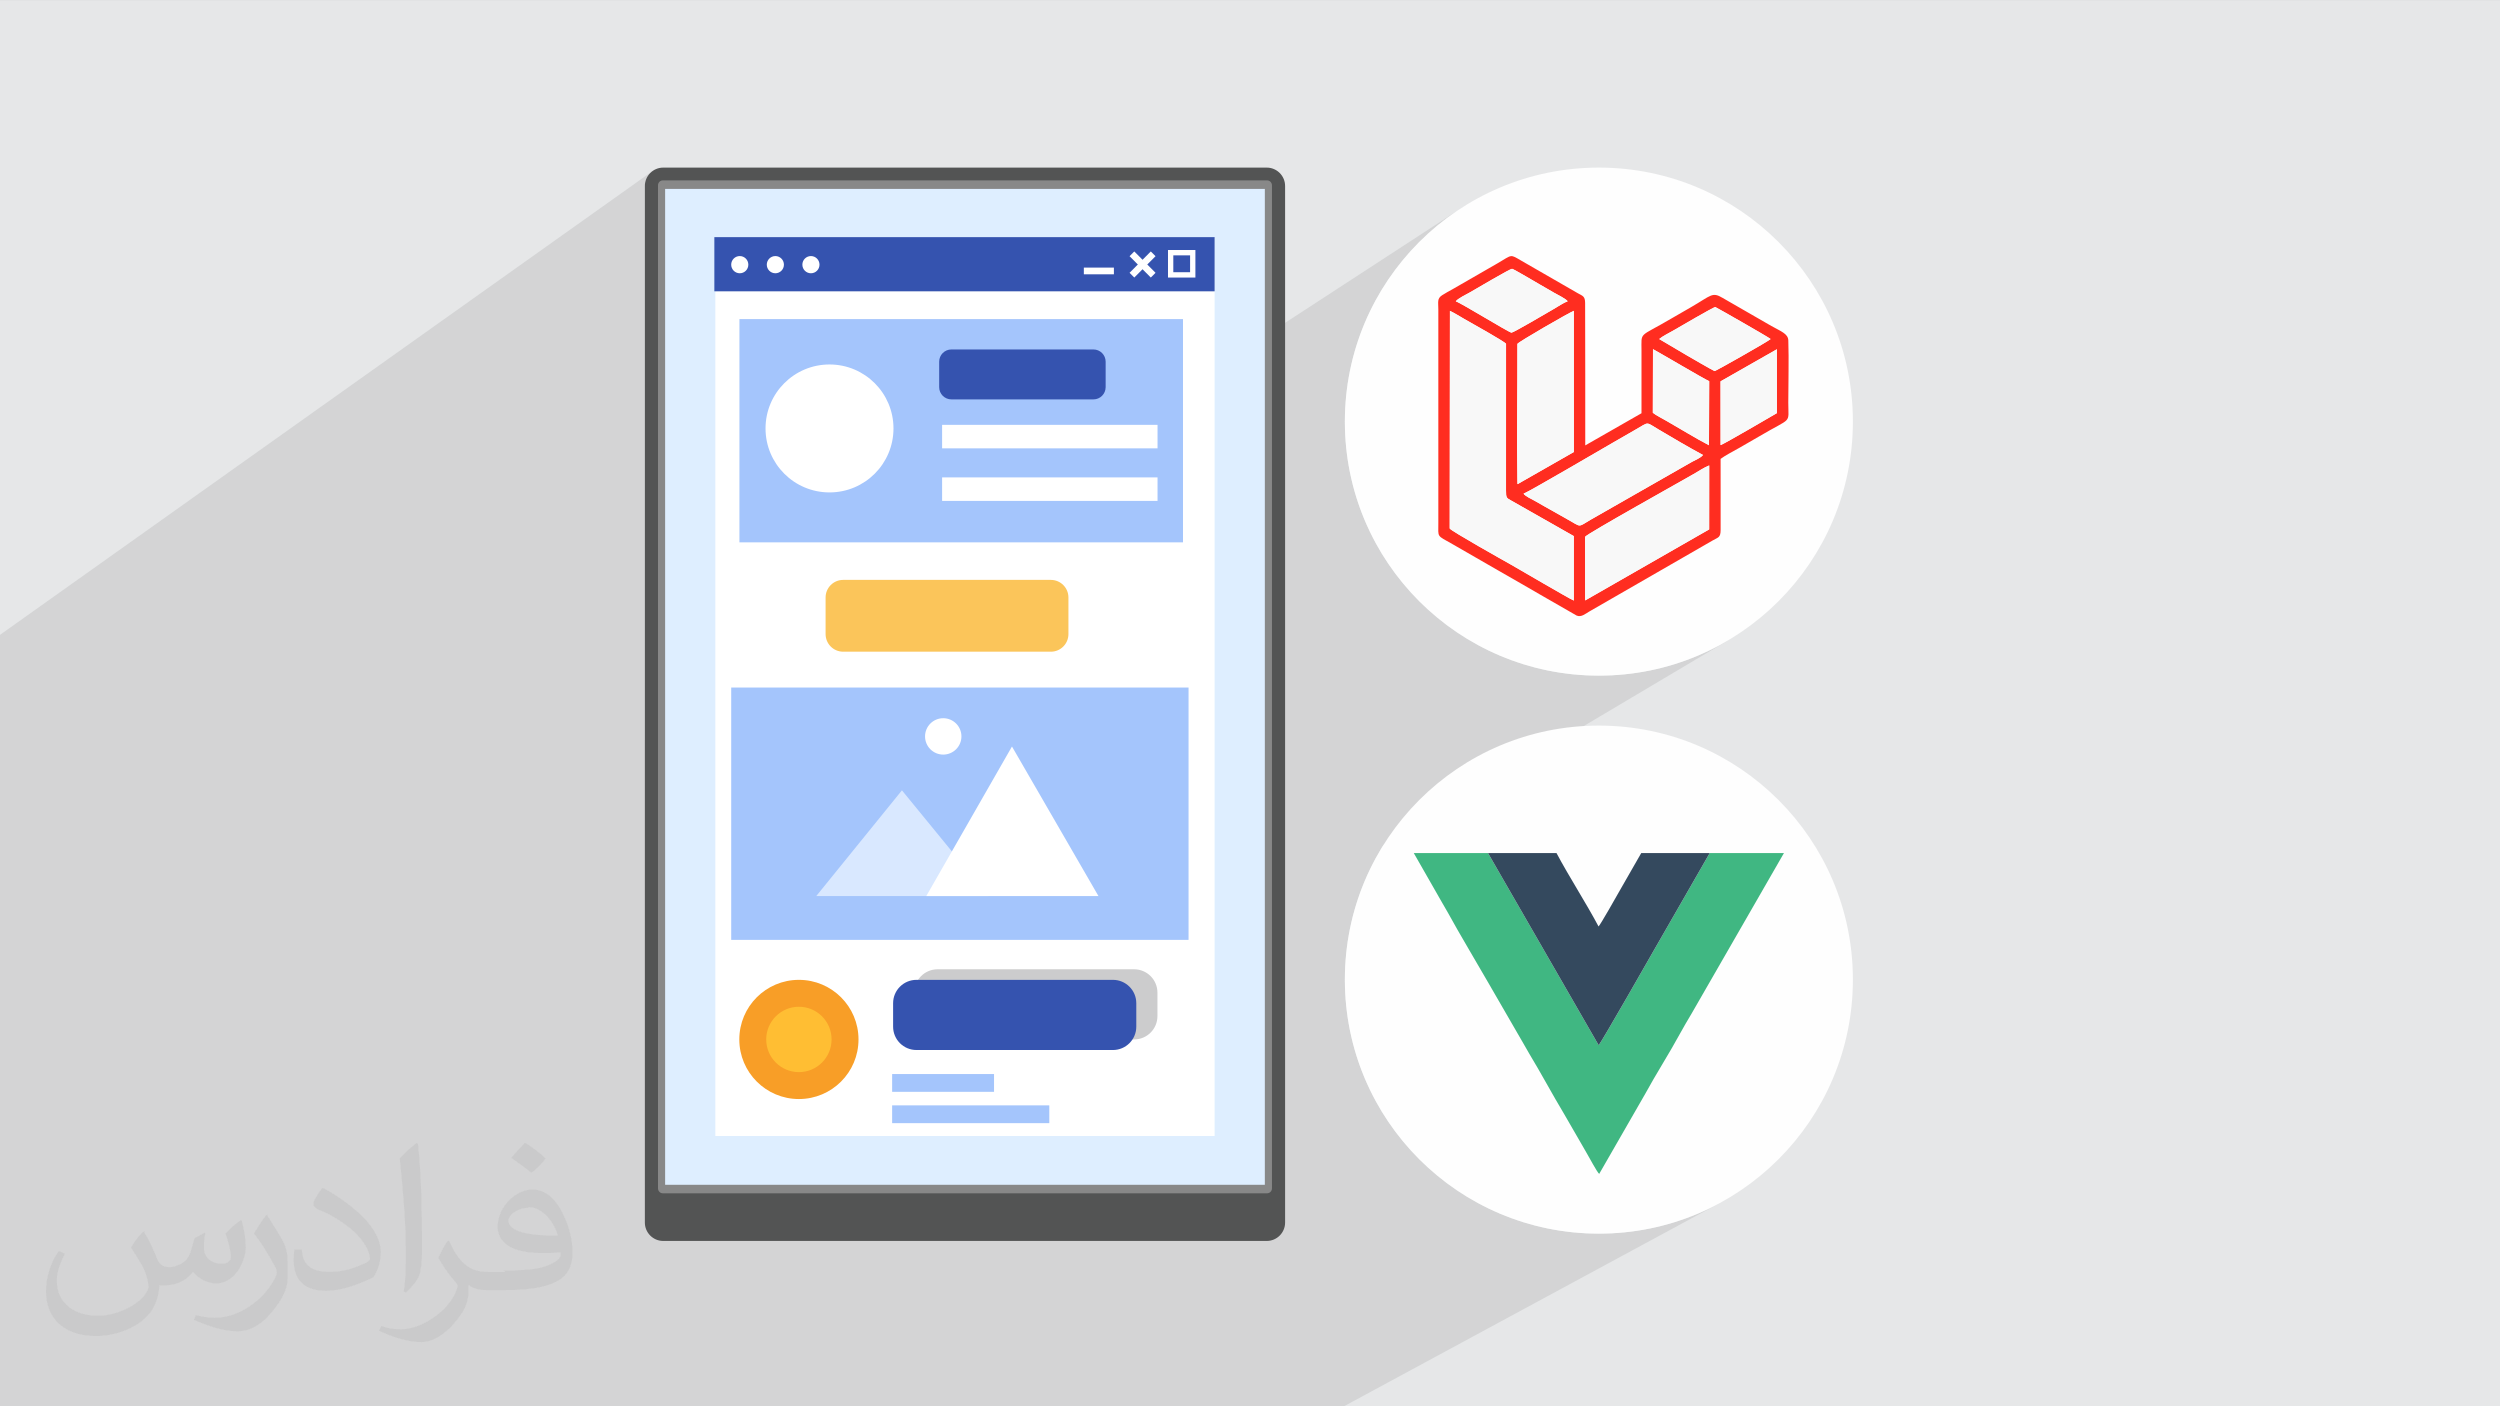 <?xml version="1.0" encoding="UTF-8"?>
<!DOCTYPE svg PUBLIC "-//W3C//DTD SVG 1.1//EN" "http://www.w3.org/Graphics/SVG/1.1/DTD/svg11.dtd">
<!-- Creator: CorelDRAW -->
<svg xmlns="http://www.w3.org/2000/svg" xml:space="preserve" width="3.703in" height="2.083in" version="1.1" style="shape-rendering:geometricPrecision; text-rendering:geometricPrecision; image-rendering:optimizeQuality; fill-rule:evenodd; clip-rule:evenodd"
viewBox="0 0 3703.33 2083.33"
 xmlns:xlink="http://www.w3.org/1999/xlink"
 xmlns:xodm="http://www.corel.com/coreldraw/odm/2003">
 <rect x="0" y="0" width="3703.33" height="2083.33" fill="#808080" stroke="none"/>
 <defs>
  <style type="text/css">
   <![CDATA[
    .fil14 {fill:#FEFEFE}
    .fil16 {fill:#34495E}
    .fil15 {fill:#40B782}
    .fil0 {fill:#E6E7E8}
    .fil18 {fill:#F8F8F8}
    .fil17 {fill:#FF2D20}
    .fil7 {fill:#3553AF;fill-rule:nonzero}
    .fil8 {fill:#A4C5FC;fill-rule:nonzero}
    .fil10 {fill:#D9E8FF;fill-rule:nonzero}
    .fil5 {fill:#DEEEFF;fill-rule:nonzero}
    .fil11 {fill:#F89E27;fill-rule:nonzero}
    .fil9 {fill:#FBC55A;fill-rule:nonzero}
    .fil12 {fill:#FFBE33;fill-rule:nonzero}
    .fil6 {fill:white;fill-rule:nonzero}
    .fil3 {fill:#535454;fill-rule:nonzero}
    .fil4 {fill:#888888;fill-rule:nonzero}
    .fil13 {fill:#CCCCCD;fill-rule:nonzero}
    .fil2 {fill:#373435;fill-opacity:0.031}
    .fil1 {fill:#373435;fill-opacity:0.102}
   ]]>
  </style>
 </defs>
 <g id="Layer_x0020_1">
  <polygon class="fil0" points="-3,0.07 3706.33,0.07 3706.33,2083.26 -3,2083.26 "/>
  <polygon class="fil1" points="648.73,2083.26 575.31,2083.26 572.26,2083.26 501.75,2083.26 -3,2083.26 -3,1719.83 -3,955.61 -3,942.51 967.2,252.94 963.17,256.27 959.84,260.3 957.33,264.93 955.74,270.04 955.19,275.53 955.19,1095.87 2158.09,312.56 2143.34,323.05 2129.13,334.22 2115.47,346.05 2102.4,358.5 2089.94,371.57 2078.11,385.23 2066.94,399.44 2056.45,414.2 2046.67,429.46 2037.6,445.22 2029.29,461.45 2021.76,478.12 2015.02,495.21 2009.1,512.69 2004.03,530.55 1999.83,548.76 1996.52,567.29 1994.13,586.12 1992.67,605.23 1992.19,624.59 1992.67,643.96 1994.13,663.07 1996.52,681.9 1999.83,700.43 2004.03,718.64 2009.1,736.5 2015.02,753.98 2021.76,771.07 2029.29,787.74 2037.6,803.96 2046.67,819.72 2056.45,834.99 2066.94,849.74 2078.11,863.96 2089.94,877.61 2102.4,890.69 2115.47,903.15 2129.13,914.97 2143.34,926.15 2158.09,936.64 2173.36,946.43 2189.12,955.48 2205.35,963.8 2222.02,971.33 2239.1,978.07 2256.59,983.99 2274.44,989.06 2292.65,993.26 2311.19,996.57 2330.02,998.96 2349.13,1000.42 2368.49,1000.91 2387.86,1000.42 2406.97,998.96 2425.8,996.57 2444.33,993.26 2462.54,989.06 2480.39,983.99 2497.88,978.07 2514.97,971.33 2531.64,963.8 2547.87,955.48 2563.62,946.43 2049.54,1251.63 2046.67,1256.11 2037.6,1271.87 2029.29,1288.09 2021.76,1304.76 2015.02,1321.85 2009.1,1339.34 2004.03,1357.19 1999.83,1375.4 1996.52,1393.93 1994.13,1412.76 1992.67,1431.87 1992.19,1451.24 1992.67,1470.61 1994.13,1489.72 1996.52,1508.55 1999.83,1527.08 2004.03,1545.29 2009.1,1563.14 2015.02,1580.63 2021.76,1597.72 2029.29,1614.39 2037.6,1630.61 2046.67,1646.37 2056.45,1661.64 2066.94,1676.39 2078.11,1690.61 2089.94,1704.26 2102.4,1717.33 2115.47,1729.79 2129.13,1741.62 2143.34,1752.79 2158.09,1763.28 2173.36,1773.07 2189.12,1782.13 2205.35,1790.44 2222.02,1797.98 2239.1,1804.71 2256.59,1810.63 2274.44,1815.7 2292.65,1819.9 2311.19,1823.21 2330.02,1825.61 2349.13,1827.06 2368.49,1827.55 2387.86,1827.06 2406.97,1825.61 2425.8,1823.21 2444.33,1819.9 2462.54,1815.7 2480.39,1810.63 2497.88,1804.71 2514.97,1797.98 2531.64,1790.44 2547.87,1782.13 1990.95,2083.26 1446.86,2083.26 1440.12,2083.26 "/>
  <path class="fil2" d="M214.02 1826.24c7,11 11,21 16,32 3,7 5,19 21,19 5,0 11,-2 17,-5 7,-4 11,-9 14,-17l6 -21 15 -8 1 1c-2,8 -2,15 -2,21 0,18 15,24 27,24 7,0 13,-4 13,-10 0,-8 -4,-23 -8,-35 7,-7 14,-14 23,-20l1 1c4,15 6,30 6,40 0,9 -4,21 -8,28 -7,14 -20,25 -36,25 -12,0 -25,-6 -34,-17l0 0c-9,11 -22,20 -43,20l-7 0c-1,14 -4,24 -9,33 -13,25 -50,42 -85.01,42 -49,0 -74.01,-28 -74.01,-66 0,-23 8,-45 19,-60l9 4c-7,14 -12,27 -12,40 0,35 28,52 61,52 31,0 69.01,-20 75.01,-42 -2,-25 -12,-36 -26,-59 4,-8 10,-15 17,-23l1 0 0 0 2 -1 0 0 0 0 0 0 0 0 0 0 0 0 0 0 0 0 0 0 0.01 1.99zm564.05 -133.01c10,6 21,14 30,23 -6,8 -12,15 -21,21 -10,-8 -20,-15 -30,-22 7,-8 14,-15 20,-22l0 0 0 0 0 0 0 0 0 0 0 0 0 0 0 0 0 0 1 -0zm5 96.01c-17,0 -30,11 -30,19 0,17 34,23 73.01,22 -5,-20 -23,-42 -43,-42l0 0 0 0 0 0 0 0 0 0 0 0 0 0 0 0 0 0 0 0 0 1zm-38 93.01c22,0 41,-1 55,-4 16,-4 30,-12 30,-18 0,-2 0,-3 0,-5 -9,1 -19,1 -28,1 -30,0 -52,-7 -61,-23 -2,-4 -4,-9 -4,-15 0,-16 7,-31 19,-42 10,-9 21,-14 33,-14 21,0 37,17 48,43 6,14 11,31 11,51 0,14 -4,25 -12,34 -16,15 -45,21 -90.01,21l-20 0 0 0 -5 0c-11,0 -19,-2 -26,-7l-1 0c0,2 0,5 0,8 0,10 -3,23 -10,33 -20,30 -42,43 -60,43 -19,0 -42,-7 -63,-17l4 -7c7,3 16,5 29,5 34,0 78.01,-33 84.01,-65 -1,-2 -4,-6 -7,-9 -10,-12 -16,-22 -22,-32 5,-10 9,-18 14,-25l2 0c14,30 28,46 57,46l5 0 0 0 21 0 0 -1 0 0 0 0 0 0 -3 -1zm-147.01 31c2,-13 3,-29 3,-43l0 -21c0,-39 -5,-96.01 -9,-133.01 7,-8 17,-17 25,-23l2 1c5,47 6,101.01 6,151.01 0,13 0,26 -2,35 -1,12 -8,21 -22,35l-3 -2 0 0 0 0 0 0 0 0 0 0 0 0 0 0 0 0 -0 0zm-151.02 -62.01c1,19 10,33 41,33 20,0 36,-5 55,-14 3,-2 5,-4 5,-5 0,-11 -9,-27 -24,-41 -15,-13 -33,-25 -52,-32 -6,-3 -8,-6 -8,-8 0,-6 7,-16 13,-24l2 0c21,11 43,27 60,44 15,16 25,33 25,51 0,13 -4,26 -11,37 -23,11 -47,20 -70.01,20 -29,0 -48,-13 -48,-45 0,-4 0,-9 1,-16l10 0 0 0 0 0 0 0 0 0 0 0 0 0 0 0 0 0 0 0 0 0 0 0 1 0zm-52 -52l18 29c7,11 13,22 13,41l0 24c0,19 -12,39 -32,60 -15,14 -29,19 -42,19 -19,0 -40,-6 -65,-17l3 -7c8,2 17,4 28,4 36,0 72.01,-26 89.01,-58 2,-4 3,-7 3,-9 0,-4 -2,-8 -4,-11 -9,-17 -19,-33 -30,-47 6,-9 11,-18 18,-27l2 0 0 0 1 0 0 0 0 0 0 0 0 0 0 0 0 0 0 0 0 0 0 0 -2 -1z"/>
  <path class="fil2" d="M214.02 1826.24c7,11 11,21 16,32 3,7 5,19 21,19 5,0 11,-2 17,-5 7,-4 11,-9 14,-17l6 -21 15 -8 1 1c-2,8 -2,15 -2,21 0,18 15,24 27,24 7,0 13,-4 13,-10 0,-8 -4,-23 -8,-35 7,-7 14,-14 23,-20l1 1c4,15 6,30 6,40 0,9 -4,21 -8,28 -7,14 -20,25 -36,25 -12,0 -25,-6 -34,-17l0 0c-9,11 -22,20 -43,20l-7 0c-1,14 -4,24 -9,33 -13,25 -50,42 -85.01,42 -49,0 -74.01,-28 -74.01,-66 0,-23 8,-45 19,-60l9 4c-7,14 -12,27 -12,40 0,35 28,52 61,52 31,0 69.01,-20 75.01,-42 -2,-25 -12,-36 -26,-59 4,-8 10,-15 17,-23l1 0 0 0 2 -1 0 0 0 0 0 0 0 0 0 0 0 0 0 0 0 0 0 0 0.01 1.99zm564.05 -133.01c10,6 21,14 30,23 -6,8 -12,15 -21,21 -10,-8 -20,-15 -30,-22 7,-8 14,-15 20,-22l0 0 0 0 0 0 0 0 0 0 0 0 0 0 0 0 0 0 1 -0zm5 96.01c-17,0 -30,11 -30,19 0,17 34,23 73.01,22 -5,-20 -23,-42 -43,-42l0 0 0 0 0 0 0 0 0 0 0 0 0 0 0 0 0 0 0 0 0 1zm-38 93.01c22,0 41,-1 55,-4 16,-4 30,-12 30,-18 0,-2 0,-3 0,-5 -9,1 -19,1 -28,1 -30,0 -52,-7 -61,-23 -2,-4 -4,-9 -4,-15 0,-16 7,-31 19,-42 10,-9 21,-14 33,-14 21,0 37,17 48,43 6,14 11,31 11,51 0,14 -4,25 -12,34 -16,15 -45,21 -90.01,21l-20 0 0 0 -5 0c-11,0 -19,-2 -26,-7l-1 0c0,2 0,5 0,8 0,10 -3,23 -10,33 -20,30 -42,43 -60,43 -19,0 -42,-7 -63,-17l4 -7c7,3 16,5 29,5 34,0 78.01,-33 84.01,-65 -1,-2 -4,-6 -7,-9 -10,-12 -16,-22 -22,-32 5,-10 9,-18 14,-25l2 0c14,30 28,46 57,46l5 0 0 0 21 0 0 -1 0 0 0 0 0 0 -3 -1zm-147.01 31c2,-13 3,-29 3,-43l0 -21c0,-39 -5,-96.01 -9,-133.01 7,-8 17,-17 25,-23l2 1c5,47 6,101.01 6,151.01 0,13 0,26 -2,35 -1,12 -8,21 -22,35l-3 -2 0 0 0 0 0 0 0 0 0 0 0 0 0 0 0 0 -0 0zm-151.02 -62.01c1,19 10,33 41,33 20,0 36,-5 55,-14 3,-2 5,-4 5,-5 0,-11 -9,-27 -24,-41 -15,-13 -33,-25 -52,-32 -6,-3 -8,-6 -8,-8 0,-6 7,-16 13,-24l2 0c21,11 43,27 60,44 15,16 25,33 25,51 0,13 -4,26 -11,37 -23,11 -47,20 -70.01,20 -29,0 -48,-13 -48,-45 0,-4 0,-9 1,-16l10 0 0 0 0 0 0 0 0 0 0 0 0 0 0 0 0 0 0 0 0 0 0 0 1 0zm-52 -52l18 29c7,11 13,22 13,41l0 24c0,19 -12,39 -32,60 -15,14 -29,19 -42,19 -19,0 -40,-6 -65,-17l3 -7c8,2 17,4 28,4 36,0 72.01,-26 89.01,-58 2,-4 3,-7 3,-9 0,-4 -2,-8 -4,-11 -9,-17 -19,-33 -30,-47 6,-9 11,-18 18,-27l2 0 0 0 1 0 0 0 0 0 0 0 0 0 0 0 0 0 0 0 0 0 0 0 -2 -1z"/>
  <g id="_2201152713456">
   <g>
    <g>
     <g>
      <path class="fil3" d="M955.19 1811.14l0 -1535.6c0,-15.05 12.2,-27.25 27.25,-27.25l893.98 0c15.05,0 27.24,12.2 27.24,27.25l0 1535.6c0,15.05 -12.2,27.25 -27.24,27.25l-893.98 0c-15.05,0 -27.25,-12.2 -27.25,-27.25z"/>
     </g>
     <g>
      <path class="fil4" d="M974.67 1760.56l0 -1486.08c0,-4.02 3.25,-7.27 7.27,-7.27l894.98 0c4.01,0 7.26,3.25 7.26,7.27l0 1486.08c0,4.01 -3.25,7.27 -7.26,7.27l-894.98 0c-4.02,0 -7.27,-3.26 -7.27,-7.27z"/>
     </g>
     <g>
      <polygon class="fil5" points="1873.63,1755.19 985.22,1755.19 985.22,279.85 1873.63,279.85 "/>
     </g>
     <g>
      <polygon class="fil6" points="1059.6,1682.91 1059.6,352.13 1799.25,352.13 1799.25,1682.91 "/>
     </g>
    </g>
    <g>
     <g>
      <polygon class="fil7" points="1799.25,431.57 1058.14,431.57 1058.14,351.3 1799.25,351.3 "/>
     </g>
     <g>
      <polygon class="fil6" points="1650.04,406.37 1605.51,406.37 1605.51,396.43 1650.04,396.43 "/>
     </g>
     <g>
      <polygon class="fil6" points="1704.72,411.17 1673.24,379.54 1680.23,372.5 1711.72,404.14 "/>
     </g>
     <g>
      <polygon class="fil6" points="1673.24,404.14 1704.72,372.5 1711.72,379.54 1680.23,411.17 "/>
     </g>
     <g>
      <path class="fil6" d="M1730.18 370.38l0 40.79 40.6 0 0 -40.79 -40.6 0zm32.74 32.89l0 0 -24.87 0 0 -24.98 24.87 0 0 24.98z"/>
     </g>
     <g>
      <path class="fil6" d="M1213.91 392.09c0,7.04 -5.68,12.74 -12.69,12.74 -7.01,0 -12.69,-5.7 -12.69,-12.74 0,-7.04 5.68,-12.75 12.69,-12.75 7,0 12.69,5.71 12.69,12.75z"/>
     </g>
     <g>
      <path class="fil6" d="M1161.2 392.09c0,7.04 -5.68,12.74 -12.69,12.74 -7.01,0 -12.69,-5.7 -12.69,-12.74 0,-7.04 5.68,-12.75 12.69,-12.75 7.01,0 12.69,5.71 12.69,12.75z"/>
     </g>
     <g>
      <path class="fil6" d="M1108.48 392.09c0,7.04 -5.68,12.74 -12.69,12.74 -7,0 -12.69,-5.7 -12.69,-12.74 0,-7.04 5.68,-12.75 12.69,-12.75 7.01,0 12.69,5.71 12.69,12.75z"/>
     </g>
    </g>
    <g>
     <g>
      <polygon class="fil8" points="1752.4,803.46 1095.28,803.46 1095.28,472.72 1752.4,472.72 "/>
     </g>
     <g>
      <path class="fil6" d="M1323.51 634.71c0,52.34 -42.43,94.78 -94.78,94.78 -52.34,0 -94.77,-42.43 -94.77,-94.78 0,-52.34 42.43,-94.77 94.77,-94.77 52.34,0 94.78,42.43 94.78,94.77z"/>
     </g>
     <g>
      <path class="fil7" d="M1619.68 591.68l-210.35 0c-10.01,0 -18.13,-8.12 -18.13,-18.13l0 -37.73c0,-10.01 8.11,-18.13 18.13,-18.13l210.35 0c10.01,0 18.13,8.12 18.13,18.13l0 37.73c0,10.01 -8.11,18.13 -18.13,18.13z"/>
     </g>
     <g>
      <polygon class="fil6" points="1714.69,664.2 1395.55,664.2 1395.55,629.39 1714.69,629.39 "/>
     </g>
     <g>
      <polygon class="fil6" points="1714.69,742.06 1395.55,742.06 1395.55,707.24 1714.69,707.24 "/>
     </g>
    </g>
    <g>
     <path class="fil9" d="M1556.62 965.45l-307.63 0c-14.39,0 -26.06,-11.67 -26.06,-26.06l0 -54.26c0,-14.39 11.67,-26.06 26.06,-26.06l307.63 0c14.39,0 26.06,11.67 26.06,26.06l0 54.26c0,14.39 -11.67,26.06 -26.06,26.06z"/>
    </g>
    <g>
     <g>
      <polygon class="fil8" points="1760.62,1392.36 1083.11,1392.36 1083.11,1018.54 1760.62,1018.54 "/>
     </g>
     <g>
      <g>
       <g>
        <polygon class="fil10" points="1336.03,1170.83 1209.06,1327.51 1464.2,1327.51 "/>
       </g>
      </g>
      <g>
       <g>
        <polygon class="fil6" points="1499.04,1105.91 1372.06,1327.51 1627.2,1327.51 "/>
       </g>
      </g>
      <g>
       <g>
        <path class="fil6" d="M1424.17 1090.93c0,14.88 -12.07,26.95 -26.95,26.95 -14.89,0 -26.95,-12.07 -26.95,-26.95 0,-14.89 12.07,-26.95 26.95,-26.95 14.89,0 26.95,12.07 26.95,26.95z"/>
       </g>
      </g>
     </g>
    </g>
    <g>
     <path class="fil11" d="M1271.69 1539.87c0,48.76 -39.53,88.29 -88.29,88.29 -48.76,0 -88.29,-39.53 -88.29,-88.29 0,-48.76 39.53,-88.29 88.29,-88.29 48.76,0 88.29,39.53 88.29,88.29z"/>
    </g>
    <g>
     <path class="fil12" d="M1231.81 1539.87c0,26.74 -21.68,48.41 -48.42,48.41 -26.74,0 -48.42,-21.68 -48.42,-48.41 0,-26.74 21.68,-48.42 48.42,-48.42 26.74,0 48.42,21.68 48.42,48.42z"/>
    </g>
    <g>
     <g>
      <path class="fil13" d="M1679.96 1539.87l-291.1 0c-19.1,0 -34.59,-15.49 -34.59,-34.59l0 -34.77c0,-19.1 15.49,-34.59 34.59,-34.59l291.1 0c19.1,0 34.59,15.49 34.59,34.59l0 34.77c0,19.11 -15.49,34.59 -34.59,34.59z"/>
     </g>
    </g>
    <g>
     <path class="fil7" d="M1648.63 1555.53l-291.09 0c-19.1,0 -34.59,-15.48 -34.59,-34.59l0 -34.77c0,-19.1 15.49,-34.59 34.59,-34.59l291.09 0c19.11,0 34.59,15.49 34.59,34.59l0 34.77c0,19.11 -15.49,34.59 -34.59,34.59z"/>
    </g>
    <g>
     <polygon class="fil8" points="1472.47,1617.48 1321.52,1617.48 1321.52,1591.13 1472.47,1591.13 "/>
    </g>
    <g>
     <polygon class="fil8" points="1554.35,1663.88 1321.52,1663.88 1321.52,1637.53 1554.35,1637.53 "/>
    </g>
   </g>
   <g>
    <circle class="fil14" cx="2368.5" cy="1451.24" r="376.31"/>
    <g>
     <path class="fil15" d="M2642.69 1263.8l-110.02 0 -82.06 142.89c-0.82,1.47 -78.52,137.88 -82.44,141.66l-163.86 -284.55 -110 0 33.78 59.09c2.99,4.98 5.19,9.37 8.27,14.45 3.21,5.3 5.69,9.58 8.67,15.04 17.55,32.13 41.02,70.9 59.98,104.04l51.75 89.54c3.14,5.31 5.54,9.92 8.65,15.06 17.14,28.31 34.33,60.53 51.39,88.91l25.69 44.46c3.08,5.13 5.7,10.18 8.65,15.07 2.9,4.81 14.94,27.46 17.84,29.59l68.17 -118.57c15.18,-28.03 36.25,-60.94 51.38,-88.93 5.46,-10.1 11.35,-19.89 17.36,-30.06l136.78 -237.7z"/>
     <path class="fil16" d="M2532.67 1263.8l-101.43 0 -31.31 54.65c-3.62,6.47 -29.57,52.31 -31.92,54.04 -18.25,-34.49 -44.05,-74.3 -62.25,-108.69l-101.45 0 163.86 284.55c3.92,-3.78 81.61,-140.19 82.44,-141.66l82.06 -142.89z"/>
    </g>
    <circle class="fil14" cx="2368.5" cy="624.6" r="376.31"/>
    <g>
     <path class="fil17" d="M2147.85 460.56c6.85,3.2 14.51,8.1 21.4,12.06 9.08,5.22 61,34.03 61.73,36.8l-0.03 217.21c-0.04,11.02 0.59,11.02 8.17,15.2l92.25 52.38 0 95.45c-6.56,-2.55 -83.31,-47.75 -92.79,-53.04 -10.21,-5.69 -88.93,-49.95 -91.07,-53.69l0.33 -322.38zm200.26 334.67c2.96,-4.69 144.65,-83.56 160.63,-92.91 6.32,-3.69 16.82,-10.46 23.23,-12.81l-0.07 94.73 -183.72 105.25 -0.07 -94.27zm-91.16 -63.87c7.69,-2.67 122.31,-69.89 133.1,-76.02 11.46,-6.5 21.81,-12.7 33.15,-19.09 20.27,-11.44 13.83,-11.81 34.02,0.17 21.19,12.57 44.28,26.17 65.52,37.63 -3.44,4.39 -11.02,7.2 -16.61,10.31l-149.31 85.28c-20.41,11.93 -13.58,11.43 -34.04,0.19 -11.26,-6.19 -22.31,-12.47 -33.41,-18.84 -5.89,-3.38 -10.69,-6.09 -16.32,-9.28 -4.13,-2.34 -13.6,-6.6 -16.11,-10.34zm-9.12 -221.95c1.82,-3.13 75.66,-45.74 83.56,-48.94l0.05 209.12 -83.46 47.65 -0.14 -3.96c-1.16,-64.36 0.23,-138.18 -0.01,-203.86zm384.4 7.98l0 94.59c-5.57,3.31 -77.96,45.56 -83.4,47.43l-0.07 -94.46 83.47 -47.56zm-183.56 -0.12c13.12,7.12 74.06,43.24 83.28,47.45l-0.33 94.84c-18.36,-9.39 -43,-24.67 -62.7,-35.88 -5.88,-3.34 -15.58,-8.35 -20.5,-12.17l0.24 -94.25zm9.21 -15.03c5.7,-4.7 13.81,-8.46 20.67,-12.45 8.54,-4.98 60.31,-35.16 62.37,-34.95 0.78,0.08 79.27,44.82 82,47.4 -3.26,3.38 -81.56,47.48 -82.67,47.46 -1.73,-0.05 -36.79,-20.62 -41.59,-23.35l-40.78 -24.1zm-301.35 -55.84c2.82,-4.18 16.19,-10.52 20.67,-13.12 9.19,-5.34 60.06,-35.27 62.65,-35.09 2.05,0.14 36.48,20.6 41.72,23.57 6.89,3.91 13.75,7.95 20.76,12.01 4.13,2.39 17.19,8.75 19.98,12.5 -4.94,1.57 -15.56,8.48 -21.06,11.69 -8.85,5.17 -59.56,34.97 -62.18,34.84 -3.83,-0.19 -74.72,-43.97 -82.55,-46.41zm392.3 233.39c7.01,-5.31 20.11,-11.91 28.3,-16.65 9.86,-5.7 19.28,-10.99 29.22,-16.87 49.43,-29.26 42.75,-17.05 42.75,-49.79 0,-30.23 1.04,-62.28 0.04,-92.28 -0.33,-9.85 -11.01,-13.35 -25.1,-21.3l-72.17 -41.55c-15.6,-9.28 -16.58,-3.81 -46.67,13.61 -9.89,5.73 -19.4,11.05 -29.24,16.87 -48.88,28.9 -44.31,18.41 -44.31,47.81 0,30.85 -0.03,61.7 0,92.54l-83.33 47.65c0.01,-70.53 0.08,-140.84 -0.19,-210.94 -0.04,-10.09 -3.54,-10.4 -10.69,-14.41l-50.04 -28.83c-11.24,-6.59 -22.14,-12.74 -33.16,-19.09 -17.89,-10.31 -13.38,-9.6 -35.45,3.28 -22.21,12.96 -44.21,25.63 -66.3,38.19 -5.63,3.2 -10.95,5.87 -16.25,9.35 -7.6,5 -5.58,9.97 -5.57,20.79l0 316.55c0,22.17 -2.84,17.8 20.74,31.23 22.3,12.7 44.46,25.62 66.96,38.56 22.28,12.81 44.37,25.36 66.97,38.55l50.13 28.8c6.8,3.02 13.11,-2.61 18.5,-5.76l183.31 -105.57c7.94,-4.65 11.53,-3.77 11.59,-15.52 0.18,-35.05 -0.13,-70.16 -0.04,-105.22z"/>
     <path class="fil18" d="M2147.51 782.94c2.14,3.73 80.86,47.99 91.07,53.69 9.48,5.28 86.23,50.49 92.79,53.04l0 -95.45 -92.25 -52.38c-7.59,-4.18 -8.22,-4.19 -8.17,-15.2l0.03 -217.21c-0.73,-2.77 -52.65,-31.58 -61.73,-36.8 -6.89,-3.96 -14.56,-8.86 -21.4,-12.06l-0.33 322.38z"/>
     <path class="fil18" d="M2247.83 509.42c0.24,65.69 -1.15,139.5 0.01,203.86l0.14 3.96 83.46 -47.65 -0.05 -209.12c-7.9,3.2 -81.73,45.81 -83.56,48.94z"/>
     <path class="fil18" d="M2348.1 795.23l0.07 94.27 183.72 -105.25 0.07 -94.73c-6.41,2.35 -16.91,9.11 -23.23,12.81 -15.98,9.35 -157.67,88.22 -160.63,92.91z"/>
     <path class="fil18" d="M2256.94 731.37c2.51,3.74 11.99,8 16.11,10.34 5.63,3.19 10.43,5.91 16.32,9.28 11.1,6.37 22.15,12.65 33.41,18.84 20.46,11.24 13.63,11.74 34.04,-0.19l149.31 -85.28c5.59,-3.11 13.17,-5.92 16.61,-10.31 -21.25,-11.46 -44.33,-25.07 -65.52,-37.63 -20.2,-11.98 -13.76,-11.61 -34.02,-0.17 -11.33,6.4 -21.69,12.59 -33.15,19.09 -10.79,6.13 -125.41,73.35 -133.1,76.02z"/>
     <path class="fil18" d="M2156.53 446.41c7.83,2.43 78.71,46.22 82.55,46.41 2.61,0.13 53.33,-29.67 62.18,-34.84 5.5,-3.21 16.11,-10.12 21.06,-11.69 -2.78,-3.76 -15.84,-10.11 -19.98,-12.5 -7.02,-4.06 -13.88,-8.11 -20.76,-12.01 -5.24,-2.97 -39.67,-23.43 -41.72,-23.57 -2.59,-0.18 -53.46,29.75 -62.65,35.09 -4.49,2.61 -17.85,8.94 -20.67,13.12z"/>
     <path class="fil18" d="M2457.87 502.25l40.78 24.1c4.8,2.73 39.86,23.31 41.59,23.35 1.11,0.03 79.42,-44.08 82.67,-47.46 -2.74,-2.58 -81.22,-47.32 -82,-47.4 -2.05,-0.21 -53.83,29.97 -62.37,34.95 -6.86,4 -14.96,7.75 -20.67,12.45z"/>
     <path class="fil18" d="M2548.75 564.96l0.07 94.46c5.44,-1.87 77.83,-44.11 83.4,-47.43l-0 -94.59 -83.47 47.56z"/>
     <path class="fil18" d="M2448.42 611.53c4.92,3.81 14.62,8.82 20.5,12.17 19.7,11.21 44.33,26.5 62.7,35.88l0.33 -94.84c-9.22,-4.22 -70.16,-40.33 -83.28,-47.45l-0.24 94.25z"/>
    </g>
   </g>
  </g>
 </g>
</svg>
